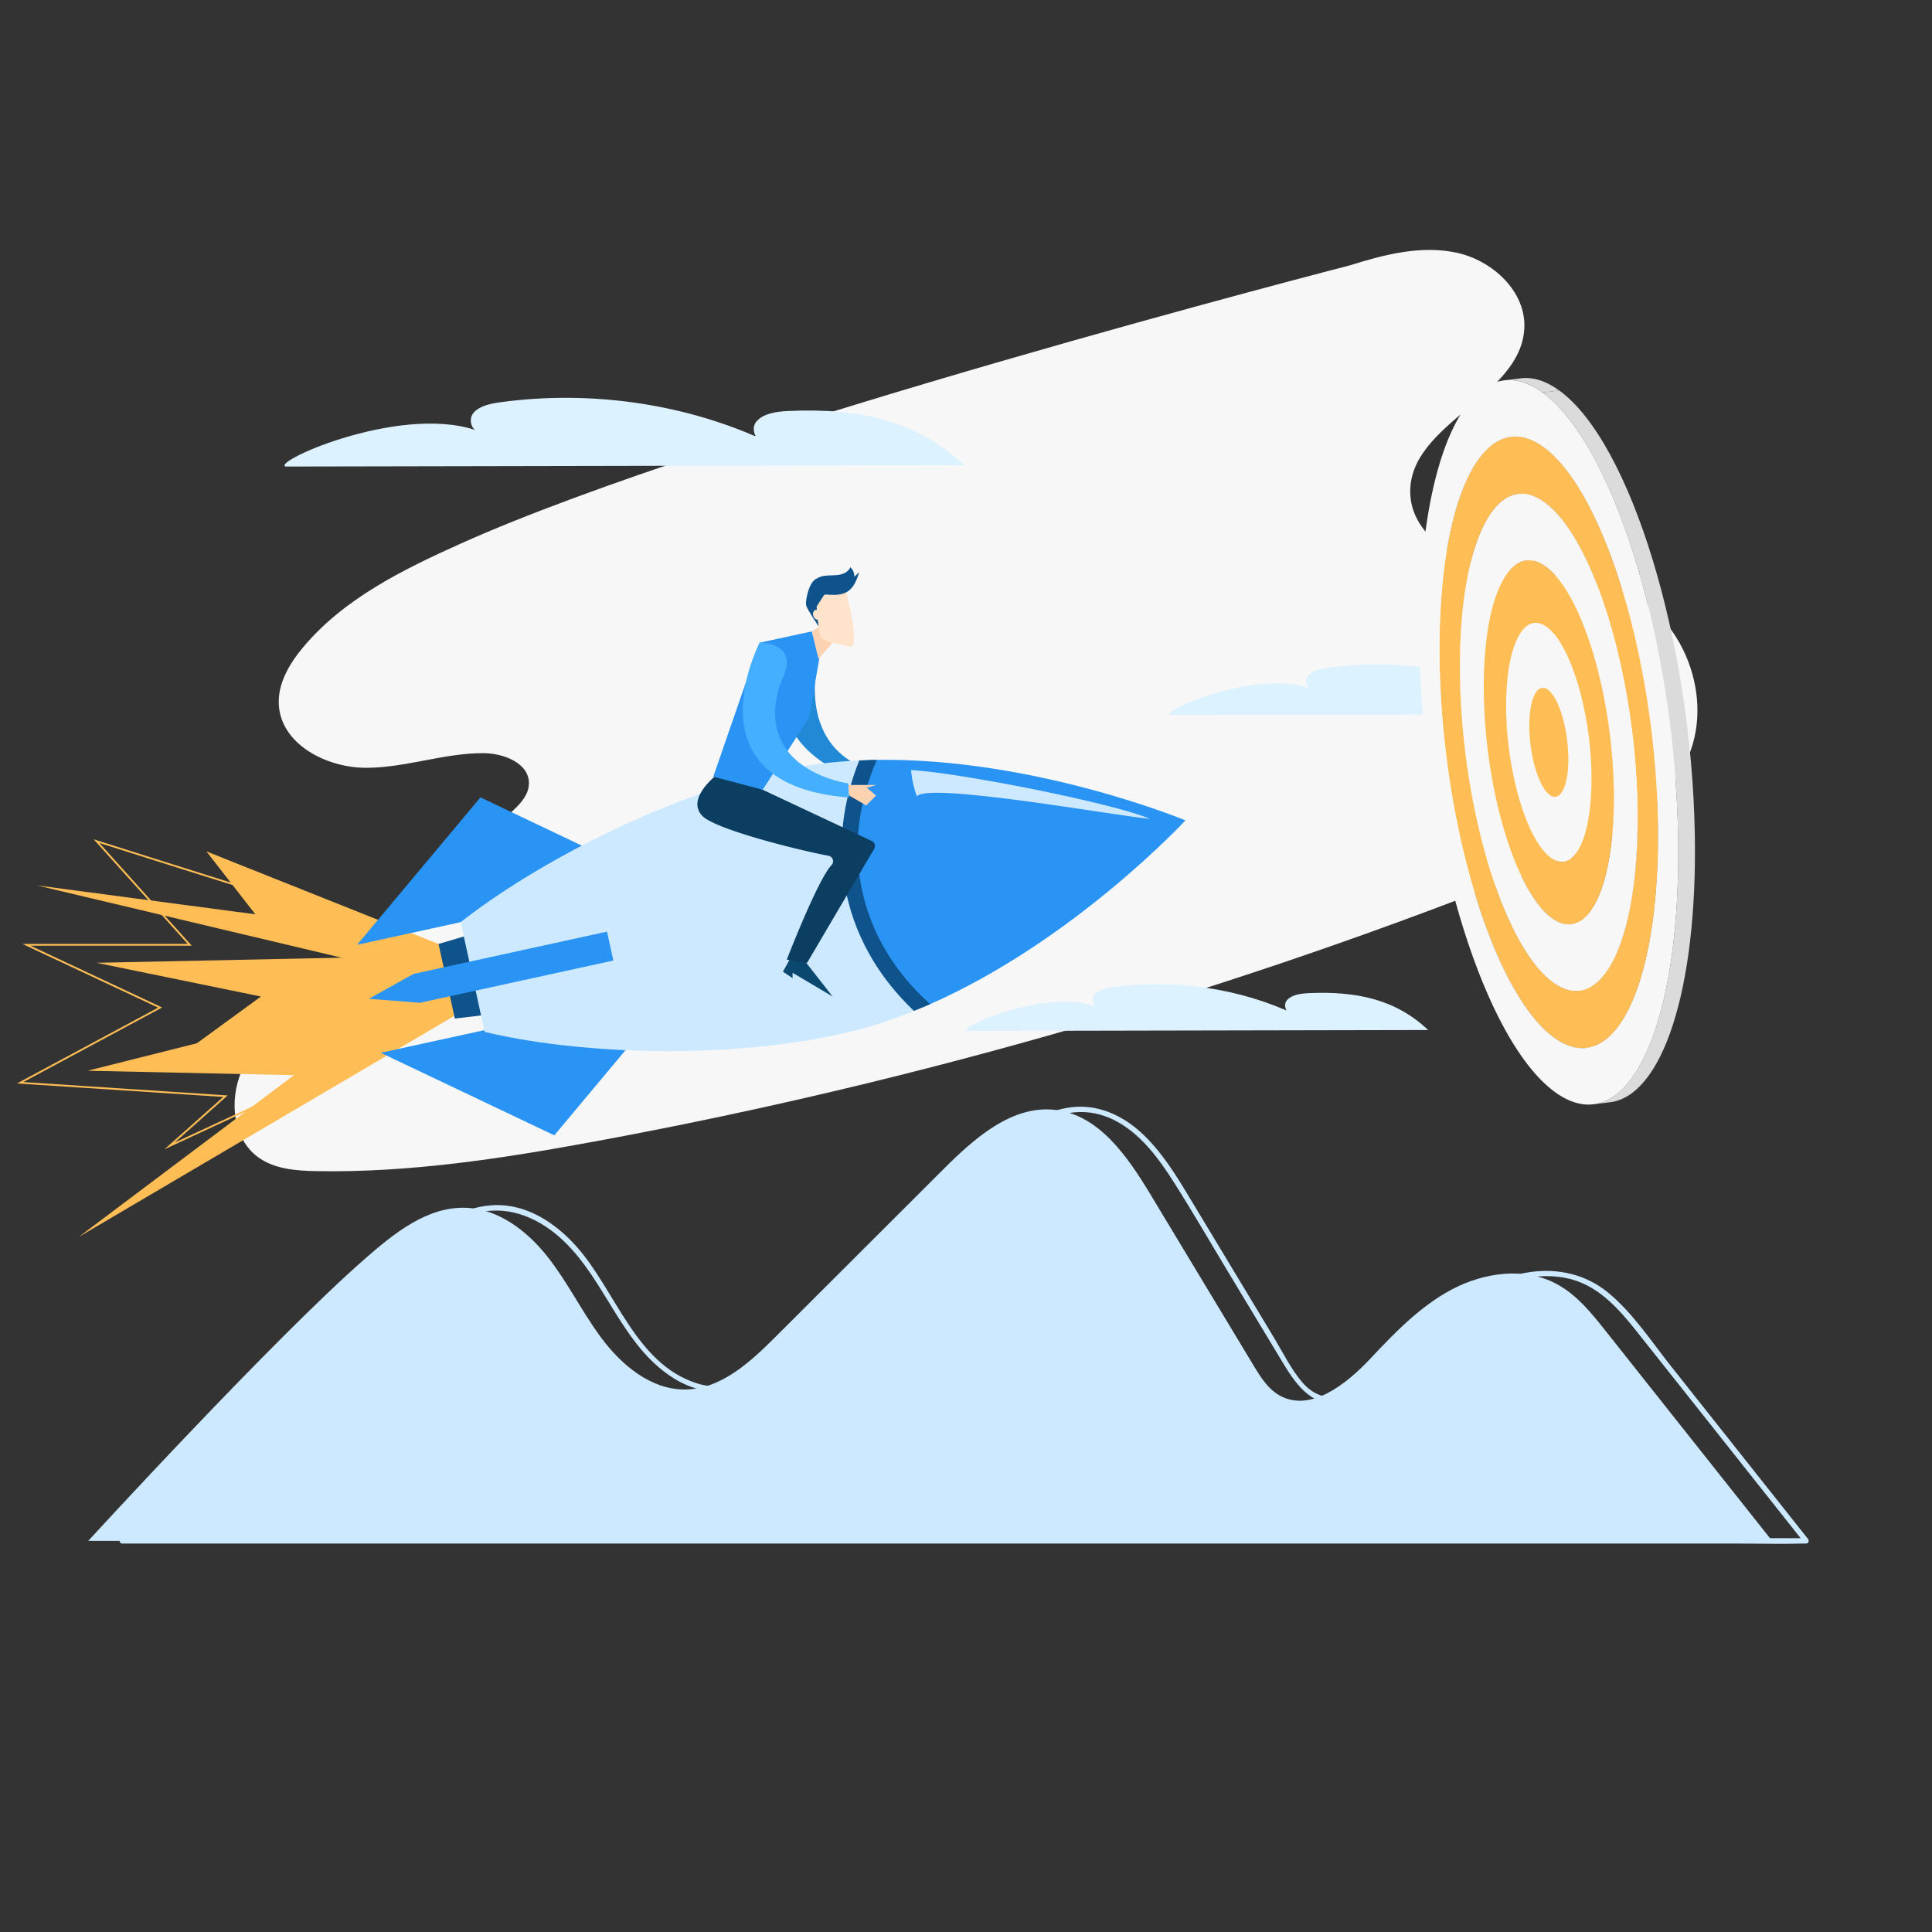 <svg xmlns="http://www.w3.org/2000/svg" enable-background="new 0 0 1080 1080" viewBox="0 0 1080 1080" id="business-goal"><rect x="0" y="0" width="1080" height="1080" fill="#333333" stroke="none"/><path fill="#f7f7f7" d="M257.51 303.89c-32.39 14.57-65.44 30.81-88.19 58.09-7.59 9.1-14.12 20.15-13.46 31.98 1.23 22.06 26.53 35.2 48.62 35.24s43.58-8.24 65.67-8.18c11.4.03 25.67 5.55 25.52 16.96-.09 6.82-5.57 12.19-10.65 16.73-38.99 34.85-77.98 69.7-116.98 104.55-12.99 11.61-26.39 23.78-33.15 39.84-6.76 16.06-4.81 37.22 9.18 47.62 9.21 6.85 21.44 7.75 32.92 7.95 52.13.93 103.99-7.09 155.26-16.54 181.29-33.4 359.21-85 530.25-153.75 31.32-12.59 64.94-28.06 79.85-58.34 17.22-35-1.15-82.83-37.38-97.29-21.65-8.65-45.99-6.18-68.91-10.42-22.92-4.24-47.5-19.95-47.74-43.25-.38-38.55 62-53.18 63.79-91.69.95-20.39-17.58-37.62-37.51-42.05s-40.63.91-60.11 7.03c0-.02-353.3 90.9-496.98 155.52z"></path><path fill="#cce9ff" d="M203.79 703.85c16.43-14.39 35.22-29.65 57.03-28.67 18.11.81 33.9 13 45.16 27.22 11.26 14.21 19.23 30.75 30.03 45.32 11.38 15.34 27.82 29.16 46.92 29.02 20.05-.15 36.42-15.28 50.61-29.45l93.96-93.81c17.35-17.32 38.4-36 62.73-33.01 24.29 2.99 40.18 26.17 52.82 47.13 19.23 31.89 38.45 63.79 57.68 95.68 3.83 6.36 7.93 12.98 14.37 16.68 17.03 9.79 37.08-5.77 50.55-20.07 13.87-14.73 28.14-29.68 46.04-39.13 17.89-9.45 40.36-12.61 58.24-3.13 11.4 6.04 19.75 16.44 27.77 26.55 30.97 39.06 61.95 78.12 92.92 117.18H49.33c0-.01 102.97-112.42 154.46-157.51z"></path><path fill="#cce9ff" d="M223.87 704.91c12.96-11.33 27.14-23.47 44.42-27.23 17.56-3.82 34.11 3.96 46.68 15.91 24.04 22.86 32.74 58.91 61.82 76.99 12.63 7.85 27.42 9.88 41.38 4.36 14.23-5.62 25.52-16.69 36.17-27.31 28.29-28.22 56.57-56.47 84.85-84.71 21.76-21.73 52.2-54.54 85.75-35.66 13.52 7.61 23.09 20.8 31.26 33.63 10.13 15.92 19.58 32.3 29.32 48.46 10.3 17.09 20.6 34.17 30.9 51.26 7.34 12.17 15.75 25.41 31.95 23.75 14.37-1.48 26.73-12.36 36.33-22.32 12.3-12.76 24.31-25.96 39.33-35.62 14.85-9.56 33.08-15.44 50.81-12.12 17.87 3.35 29.56 16.74 40.33 30.29 24.98 31.43 49.89 62.92 74.84 94.38 6.19 7.81 12.39 15.62 18.58 23.44.35-.85.71-1.71 1.06-2.56H82.53c-4.01 0-8.62-.64-12.6 0-.49.08-1.06 0-1.56 0 .35.85.71 1.71 1.06 2.56 37.44-40.87 75.58-81.22 114.98-120.21 12.84-12.73 25.85-25.35 39.46-37.29 1.45-1.28-.67-3.39-2.12-2.12-26.16 22.95-50.53 48.02-74.74 72.98-22.47 23.17-44.64 46.65-66.6 70.31-4.38 4.72-8.77 9.45-13.12 14.21-.86.94-.28 2.56 1.06 2.56h903c12.22 0 24.5.34 36.72 0 .52-.01 1.04 0 1.56 0 1.41 0 1.83-1.59 1.06-2.56-25.6-32.29-51.21-64.58-76.81-96.87-11-13.87-21.37-29.84-35.23-41.08-12.28-9.96-27.56-13.44-43.1-11.28-16.11 2.24-30.56 10.04-43.16 20.06-13.79 10.97-24.57 24.94-37.82 36.43-13.15 11.41-32.69 21.31-46.54 5.23-6.3-7.32-10.77-16.55-15.74-24.79-5.32-8.83-10.64-17.65-15.96-26.48l-31.41-52.11c-7.74-12.84-15.78-25.94-26.91-36.17-9.98-9.17-22.59-15.3-36.4-14.51-15.03.86-28.33 9.13-39.66 18.46-14.4 11.86-27.13 25.87-40.32 39.03-14.49 14.47-28.98 28.94-43.48 43.4-13.2 13.18-25.94 27.21-40.17 39.28-13.54 11.49-30.33 20.1-48.34 14.41-34.63-10.94-45.45-52.14-67.62-76.76-10.1-11.22-23.38-20.7-38.7-22.57-15.75-1.93-30.57 4.97-43.12 13.88-6.46 4.58-12.49 9.72-18.45 14.93-1.46 1.29.67 3.4 2.12 2.13z"></path><path fill="#dcf2ff" d="M933.18 399.15c-19.53-18.48-43.23-23.66-72.55-22.29-4.8.23-10.17 1.03-12.94 4.35-2.76 3.32.22 9.38 4.91 8.45-33.11-15.66-72.58-21.55-110.06-16.42-4.14.57-8.65 1.47-11.13 4.32-2.47 2.86-.83 8.08 3.37 8.12-30.79-12.77-86.32 11.89-80.76 14.02l279.16-.55zM798.36 575.79c-18.05-17.08-39.96-21.87-67.05-20.6-4.44.21-9.4.95-11.96 4.02-2.55 3.07.21 8.67 4.53 7.81-30.6-14.48-67.08-19.92-101.72-15.18-3.83.52-8 1.36-10.28 4-2.29 2.64-.77 7.47 3.11 7.51-28.46-11.81-79.77 10.99-74.63 12.96l258-.52z"></path><path fill="#ffbe55" d="m254.73 534.01-200.78 4.2 91.93 18.85-49.71 36.25 161.36-37.72z"></path><path fill="#ffbe55" d="M261.87 563.24 43.99 691.47l120.3-90.43-115.32-2.49 212.9-53.5z"></path><path fill="#ffbe55" d="m91.86 642.49 32.95-29.29L9.5 605.65l78.91-42.38-75.9-35.62h92.41l-52.57-58.48 1.75.56c2.01.64 200.79 63.79 207.77 63.79h1.27l-63.3 58.86-107.98 50.11zm-78.81-37.61 114.22 7.48-29.65 26.36 101.74-47.22 61.42-57.14c-16.54-3.26-184.82-56.65-205.22-63.13l51.61 57.41H16.99l73.64 34.56-77.58 41.68z"></path><path fill="#ffbe55" d="m245.15 527.68-129.76-51.74 27.35 35.16-122.08-16.15 236.87 56.19z"></path><path fill="#2189d6" d="M457.54 368.35s-16.29 57.66 43.01 65.45c-2.96 6.17-3.56 8.68-3.56 8.68s-60.41-14.45-57.41-51.28c10.64-23.25 17.96-22.85 17.96-22.85z"></path><path fill="#2a94f4" d="m329.24 474.61-60.65-28.87-68.96 82.4 57.9-12.65zM352.95 583.12l-43.09 51.54-97.03-46.14 57.89-12.65z"></path><path fill="#0e538c" d="m278.6 566.5-24.34 2.88-9.11-41.7 23.44-6.95z"></path><path fill="#cce9ff" d="M662.64 458.61s-62.19 67.17-142.67 102.69c-1.5.66-3 1.31-4.51 1.94-1.5.65-3.02 1.27-4.53 1.88-13.39 5.41-27.24 9.87-41.34 12.95-68.08 14.88-149.46 10.63-198.66-1.23l-13.4-61.35c39.77-31.32 111.75-70.07 179.83-84.94 14.1-3.08 28.54-4.8 42.97-5.46 1.64-.08 3.28-.14 4.91-.19 1.64-.05 3.27-.09 4.91-.11 87.96-1.29 172.49 33.82 172.49 33.82z"></path><path fill="#2a94f4" d="M662.64 458.61s-62.19 67.17-142.67 102.69c-1.5.66-3 1.31-4.51 1.94-19.52-18-32.58-40.16-37.83-64.21-5.25-24.04-2.62-49.63 7.62-74.13 1.64-.05 3.27-.09 4.91-.11 87.95-1.29 172.48 33.82 172.48 33.82z"></path><path fill="#0e538c" d="M490.15 424.79c-1.64.02-3.27.06-4.91.11-1.63.05-3.27.11-4.91.19-4.63 11.52-7.66 23.25-9.02 34.94-1.56 13.47-.91 26.91 1.94 39.95 2.85 13.04 7.86 25.54 14.9 37.12 6.11 10.06 13.76 19.47 22.77 28.01 1.51-.61 3.03-1.24 4.53-1.88 1.51-.64 3.01-1.28 4.51-1.94-19.2-17.2-32.59-38.6-37.97-63.22-5.37-24.62-2.12-49.64 8.16-73.28z"></path><path fill="#cce9ff" d="M509.31 430.51c25.87 1.18 113.33 18.5 133.44 27.19-17.37-1.33-124.05-20.71-130.24-12.53-2.98-8.45-3.2-14.66-3.2-14.66z"></path><path fill="#2a94f4" d="m342.86 536.94-108.17 23.64-28.46-2.25 24.93-13.91 108.17-23.63z"></path><path fill="#0b4870" d="m449.38 536.54 16.06 20.52-22.37-13.26v3l-5.4-3.63 5.08-9.16z"></path><path fill="#0b3e60" d="M465.01 483.41c1.47-1.84.45-4.58-1.86-5.02-19.74-3.79-64.02-15.12-70.71-22.45-7.46-8.17 2.84-18.82 10.3-24.5l23.63 10.05 60.93 28.6a3.14 3.14 0 0 1 1.36 4.45l-37.48 63.68s-6.75-.71-11.36-1.78c0 0 17.51-45.38 25.19-53.03z"></path><path fill="#fcd2b1" d="M473.04 438.81h16.7l-5.13 1.57 5.13 4.34-5.52 5.53-11.18-6.51z"></path><path fill="#2a94f4" d="m458.27 366.54-5.98 34.56-25.92 40.38-27.64-7.34 25.91-74.88 29.17-6.31z"></path><path fill="#fcd2b1" d="m466.94 357.52-9.4 10.83-3.73-15.4 4.46-2.78z"></path><path fill="#0e538c" d="M456.41 323.53c-4.27 1.72-6.41 12.66-5.75 14.97.66 2.31 6.96 11.67 6.96 11.67l11.24-24.72-12.45-1.92z"></path><path fill="#ffe3ca" d="M472.99 331.02s8.42 31.92 2.21 30.47c-6.21-1.46-15.29-2.65-16.44-5.73s-3.88-23.37-1.27-26.5 15.02-.22 15.02-.22l.48 1.98z"></path><path fill="#0e538c" d="M455.58 332c-1.5-1.28-2.14-3.49-1.56-5.38.82-2.65 3.65-4.18 6.38-4.66s5.54-.18 8.29-.58c2.74-.4 5.62-1.75 6.66-4.31 1.48 1.32 2.31 3.34 2.19 5.32.92-.83 1.85-1.66 2.77-2.49-1.33 4.05-2.88 8.4-6.44 10.74-3.47 2.27-7.95 2.03-12.08 1.71-.01-.01-4.71.93-6.21-.35z"></path><path fill="#0e538c" d="m461.45 331.39-5.8 8.96-.57-11.14z"></path><ellipse cx="456.59" cy="343.69" fill="#ffe3ca" rx="2.04" ry="2.81" transform="rotate(-16.804 456.512 343.643)"></ellipse><path fill="#45afff" d="M424.64 359.26s-41.52 79.55 50.03 86.56c-.46-4.46-.46-7.9-.46-7.9s-47.37-6.31-40.18-47.48c.77-4.39 2.2-8.63 3.97-12.72 8.06-18.67-13.36-18.46-13.36-18.46z"></path><path fill="#f7f7f7" d="M865.09 565.76c-3.34.41-6.81.84-9.34 1.17-19.79-25.64-36.54-74.17-45.05-128.59 3.12-.38 6.23-.77 9.35-1.15 8.51 54.4 25.25 102.92 45.04 128.57z"></path><path fill="#f7f7f7" d="m865.09 565.76.63.81c-3.12.38-6.23.77-9.35 1.15-.21-.26-.41-.53-.62-.79 2.53-.33 6-.76 9.34-1.17z"></path><path fill="#f7f7f7" d="M865.72 566.57c4.01 5.09 8.15 9.23 12.36 12.29l-9.35 1.15c-4.21-3.06-8.35-7.2-12.36-12.29 3.12-.38 6.23-.77 9.35-1.15z"></path><path fill="#ffbe55" d="M825.52 377.77c1.32 74.11 24.6 150.32 52 170.23l-9.35 1.15c-27.4-19.91-50.68-96.12-52-170.23-.33-18.53.74-35.17 2.97-49.4 3.12-.38 6.23-.77 9.35-1.15-2.22 14.23-3.3 30.87-2.97 49.4z"></path><path fill="#f7f7f7" d="M850.69 464.61c6.89 22.56 16.17 40.15 26.2 47.44l-9.35 1.15c-10.03-7.29-19.31-24.88-26.2-47.44 3.12-.38 6.23-.77 9.35-1.15z"></path><path fill="#ffbe55" d="M866.91 466.52c2.91 5.34 6.08 9.43 9.38 11.82l-9.35 1.15c-3.29-2.39-6.47-6.48-9.38-11.82 3.11-.38 6.23-.76 9.35-1.15z"></path><path fill="#f7f7f7" d="M864.59 412c1.25 14.14 5.82 27.4 11.07 31.22l-9.35 1.15c-5.25-3.82-9.82-17.08-11.07-31.22 3.11-.39 6.23-.77 9.35-1.15zM838.81 387.42c.48 27.12 4.99 54.63 11.88 77.19-3.12.38-6.23.77-9.35 1.15-6.89-22.55-11.39-50.06-11.88-77.19-.79-44.01 9.25-73.48 23.77-75.27l9.35-1.15c-14.52 1.8-24.55 31.27-23.77 75.27z"></path><path fill="#f7f7f7" d="M814.11 369.48c.41 22.78 2.5 45.72 5.94 67.71-3.12.38-6.23.77-9.35 1.15-3.44-21.98-5.53-44.93-5.94-67.71-1.32-73.94 15.54-123.46 39.94-126.46l9.35-1.15c-24.4 3-41.26 52.52-39.94 126.46z"></path><path fill="#ffbe55" d="M851.27 396.48c.48 26.73 6.9 54.03 15.63 70.05-3.12.38-6.23.77-9.35 1.15-8.74-16.02-15.16-43.32-15.63-70.05-.52-28.91 6.07-48.27 15.61-49.44l9.35-1.15c-9.53 1.17-16.12 20.53-15.61 49.44zM857.99 274.95c-13.72 1.69-24.51 21.48-29.5 53.42-3.12.38-6.23.77-9.35 1.15 4.99-31.94 15.78-51.73 29.5-53.42 2.81-.34 6.55-.8 9.35-1.15z"></path><path fill="#f7f7f7" d="M864.26 405.91c.04 2.03.15 4.06.33 6.08-3.12.38-6.23.77-9.35 1.15a88.09 88.09 0 0 1-.33-6.08c-.24-13.17 2.77-21.99 7.12-22.52l9.35-1.15c-4.35.53-7.36 9.36-7.12 22.52z"></path><path fill="#ffbe55" d="M876.28 478.34c2.49 1.81 4.87 2.52 7.09 2.25l-9.35 1.15c-2.22.27-4.6-.44-7.09-2.25 2.81-.34 6.62-1.85 9.35-1.15z"></path><path fill="#f7f7f7" d="M875.66 443.21c1.13.82 2.22 1.15 3.23 1.02l-9.35 1.15c-1.01.12-2.1-.2-3.23-1.02 2.8-.34 6.61-1.86 9.35-1.15zM876.89 512.05c3.79 2.75 7.41 3.84 10.79 3.42l-9.35 1.15c-3.38.42-7-.67-10.79-3.42 2.8-.34 6.54-.81 9.35-1.15z"></path><path fill="#ffbe55" d="M877.53 548c5.17 3.76 10.12 5.24 14.74 4.67l-9.35 1.15c-4.62.57-9.57-.91-14.74-4.67 2.8-.34 6.61-1.86 9.35-1.15z"></path><path fill="#f7f7f7" d="M878.08 578.86c6.36 4.62 12.45 6.45 18.13 5.75l-9.35 1.15c-5.68.7-11.77-1.13-18.13-5.75 2.8-.34 6.54-.81 9.35-1.15z"></path><path fill="#ffbe55" d="m862.03 384.54 9.35-1.15c1.01-.12 2.1.2 3.23 1.02l-9.35 1.15c-1.14-.82-2.22-1.14-3.23-1.02z"></path><path fill="#f7f7f7" d="m857.54 348.19 9.35-1.15c2.22-.27 4.6.44 7.09 2.25l-9.35 1.15c-2.49-1.81-4.87-2.53-7.09-2.25z"></path><path fill="#ffbe55" d="m853.23 313.31 9.35-1.15c3.38-.42 7.01.67 10.8 3.42l-9.35 1.15c-3.79-2.76-7.42-3.84-10.8-3.42zM878.89 444.23l-9.35 1.15c4.34-.54 7.35-9.35 7.11-22.53-.29-16.23-5.39-32.94-11.39-37.29l9.35-1.15c6 4.36 11.1 21.06 11.39 37.29.23 13.18-2.77 22-7.11 22.53z"></path><path fill="#f7f7f7" d="m848.64 276.1 9.35-1.15c4.62-.57 9.57.91 14.75 4.67l-9.35 1.15c-5.18-3.75-10.13-5.24-14.75-4.67z"></path><path fill="#ffbe55" d="m844.7 244.17 9.35-1.15c5.68-.7 11.77 1.12 18.14 5.75l-9.35 1.15c-6.37-4.63-12.46-6.45-18.14-5.75z"></path><path fill="#f7f7f7" d="m883.37 480.59-9.35 1.15c9.54-1.18 16.13-20.54 15.61-49.44-.64-35.64-11.84-72.29-25.01-81.86l9.35-1.15c13.17 9.57 24.37 46.22 25.01 81.86.52 28.9-6.07 48.26-15.61 49.44z"></path><path fill="#ffbe55" d="m887.68 515.47-9.35 1.15c14.52-1.79 24.55-31.27 23.77-75.27-.97-54.26-18.02-110.05-38.07-124.62l9.35-1.15c20.05 14.57 37.1 70.37 38.07 124.62.78 44-9.25 73.48-23.77 75.27z"></path><path fill="#f7f7f7" d="m892.27 552.67-9.35 1.15c19.83-2.45 33.53-42.71 32.46-102.82-1.32-74.11-24.6-150.32-52-170.23l9.35-1.15c27.4 19.9 50.68 96.12 52 170.23 1.08 60.11-12.62 100.38-32.46 102.82z"></path><path fill="#ffbe55" d="m896.22 584.61-9.35 1.15c24.39-3.01 41.25-52.53 39.93-126.46-1.63-91.15-30.27-184.89-63.96-209.38l9.35-1.15c33.7 24.48 62.33 118.23 63.96 209.38 1.32 73.93-15.54 123.45-39.93 126.46z"></path><path fill="#ffbe55" d="M862.84 249.92c33.7 24.48 62.33 118.23 63.96 209.38 1.63 91.16-24.37 145.2-58.07 120.72-33.7-24.48-62.34-118.22-63.97-209.38-1.62-91.16 24.38-145.21 58.08-120.72zm5.34 299.23c27.4 19.9 48.53-24.03 47.21-98.15-1.32-74.11-24.6-150.32-52-170.23-27.4-19.91-48.53 24.04-47.21 98.15 1.32 74.12 24.6 150.33 52 170.23"></path><path fill="#f7f7f7" d="M864.63 350.44c13.17 9.57 24.37 46.22 25.01 81.86.64 35.64-9.53 56.77-22.7 47.2-13.18-9.57-24.37-46.22-25.01-81.86-.64-35.65 9.53-56.78 22.7-47.2zm1.68 93.92c6 4.36 10.63-5.26 10.34-21.5-.29-16.23-5.39-32.94-11.39-37.29-6-4.36-10.64 5.27-10.35 21.5.29 16.24 5.39 32.93 11.4 37.29"></path><path fill="#f7f7f7" d="M915.39 451.01c-.97-54.42-13.79-109.98-31.37-143.54-.37-.71-.75-1.42-1.13-2.11-1.89-3.47-3.84-6.68-5.83-9.62-.4-.59-.8-1.16-1.2-1.73-4.01-5.64-8.19-10.12-12.47-13.23-5.14-3.73-10.05-5.22-14.64-4.68-2.68.31-5.24 1.31-7.68 2.96-.7.47-1.38.99-2.05 1.57-.67.57-1.34 1.2-1.99 1.88-1.95 2.03-3.79 4.51-5.52 7.42-.58.97-1.14 1.99-1.68 3.05a64.67 64.67 0 0 0-1.6 3.33c-.52 1.16-1.03 2.36-1.52 3.6-6.63 16.81-10.56 41.71-10.59 72.17 0 2.26.02 4.54.06 6.86.52 28.95 4.38 58.22 10.54 84.33l.75 3.12c2.03 8.27 4.28 16.21 6.74 23.69 2.76 8.42 5.76 16.26 8.97 23.37.71 1.58 1.43 3.12 2.16 4.63 6.94 14.31 14.71 25.18 22.85 31.09 1.28.93 2.55 1.73 3.81 2.38.84.44 1.67.81 2.49 1.13.82.32 1.64.57 2.44.77 1.21.3 2.4.46 3.58.5.78.02 1.56-.01 2.32-.1 19.12-2.23 32.57-39.57 32.62-95.97 0-2.27-.02-4.56-.06-6.87zm-47.85 62.19c-20.06-14.57-37.11-70.37-38.07-124.62-.97-54.26 14.51-86.42 34.57-71.85 20.05 14.57 37.1 70.37 38.07 124.62.96 54.26-14.52 86.42-34.57 71.85"></path><path fill="#dbdbdb" d="m900.11 616.14-9.35 1.15c28.9-3.57 48.87-62.23 47.3-149.82-1.93-107.98-35.85-219.04-75.77-248.04l9.35-1.15c39.92 29 73.85 140.06 75.77 248.04 1.57 87.59-18.4 146.26-47.3 149.82z"></path><path fill="#f7f7f7" d="M938.07 467.48c-1.93-107.98-35.85-219.04-75.77-248.04-39.92-29.01-70.72 35.02-68.8 143.01 1.93 107.99 35.85 219.04 75.78 248.04 39.91 29 70.71-35.02 68.79-143.01zm-12.17 27.95c-.28 3.87-.62 7.64-1.01 11.3a275.674 275.674 0 0 1-1.82 13.77c-.32 2.03-.66 4.02-1.02 5.97-.19 1.05-.39 2.08-.59 3.11-.37 1.86-.76 3.67-1.16 5.45-.09.41-.19.82-.28 1.23-.34 1.46-.69 2.89-1.06 4.29-.11.44-.23.87-.35 1.31-1.12 4.15-2.33 8.04-3.65 11.66-.19.52-.38 1.02-.57 1.53-.93 2.47-1.91 4.8-2.94 7-.99 2.11-2.01 4.1-3.07 5.95-1.2 2.09-2.45 4.02-3.74 5.76-.69.93-1.4 1.81-2.13 2.64-.09.11-.19.22-.28.32a36.32 36.32 0 0 1-3.53 3.5c-.83.71-1.67 1.35-2.53 1.93-.86.58-1.72 1.09-2.61 1.54-.88.45-1.78.83-2.68 1.14-.82.29-1.65.51-2.49.68l-.48.09c-.82.15-1.65.25-2.49.29-.04 0-.08.01-.12.01-5.23.22-10.79-1.67-16.58-5.87-20.66-15.01-39.41-56.04-51.21-106.55-.47-1.99-.92-4-1.36-6.02-.69-3.16-1.36-6.35-2-9.57-.96-4.84-1.85-9.75-2.68-14.71-.3-1.8-.59-3.62-.87-5.43-2.3-14.83-3.99-30.09-4.96-45.44l-.03-.54c-.44-7.04-.73-14.09-.85-21.13-1.63-91.15 24.37-145.2 58.07-120.71 3.11 2.26 6.18 5.12 9.19 8.5.65.73 1.3 1.49 1.94 2.27 28.66 34.74 51.39 117.69 52.83 198.6.24 12.81-.08 24.9-.89 36.13"></path><path fill="#ffbe55" d="M874.75 406.23c-.18-.85-.37-1.7-.57-2.52-.11-.45-.23-.9-.34-1.34a61.2 61.2 0 0 0-.74-2.6c-.13-.42-.26-.84-.39-1.25-.27-.82-.55-1.61-.84-2.38-1.88-4.99-4.17-8.79-6.61-10.57-.75-.55-1.48-.87-2.18-.99-3.85-.67-6.85 4.83-7.83 14.11-.04.42-.09.85-.12 1.29-.07.87-.13 1.78-.17 2.71-.06 1.4-.07 2.86-.05 4.39.13 7.11 1.17 14.3 2.82 20.51.23.89.48 1.75.74 2.6.52 1.69 1.08 3.28 1.67 4.76.6 1.48 1.23 2.84 1.9 4.05.17.3.33.6.5.89.68 1.14 1.38 2.14 2.11 2.96.54.62 1.1 1.13 1.66 1.54 2.25 1.63 4.31 1.3 5.99-.61.28-.32.55-.68.81-1.08.64-1.01 1.22-2.28 1.71-3.79.2-.6.38-1.24.54-1.92.25-1.01.47-2.11.65-3.28.43-2.73.66-5.86.66-9.32 0-.49 0-1-.01-1.5-.11-5.7-.8-11.42-1.91-16.66z"></path><path fill="#dbdbdb" d="m840.8 212.63 9.35-1.15c6.73-.83 13.95 1.33 21.49 6.81l-9.35 1.15c-7.54-5.48-14.76-7.64-21.49-6.81z"></path><path fill="#ffbe55" d="M864.03 316.73c20.05 14.57 37.1 70.37 38.07 124.62.97 54.26-14.51 86.42-34.56 71.85-20.06-14.57-37.11-70.37-38.07-124.62-.98-54.26 14.5-86.42 34.56-71.85zm2.91 162.77c13.17 9.57 23.34-11.56 22.7-47.2-.64-35.64-11.84-72.29-25.01-81.86-13.18-9.57-23.34 11.55-22.71 47.2.64 35.63 11.84 72.28 25.02 81.86"></path><path fill="#dcf2ff" d="M538.99 260.06c-26.55-25.11-58.76-32.16-98.61-30.29-6.53.31-13.83 1.4-17.58 5.91-3.76 4.51.3 12.75 6.67 11.48-45-21.29-98.65-29.29-149.59-22.32-5.63.77-11.76 1.99-15.12 5.88-3.36 3.88-1.13 10.98 4.57 11.04C227.47 224.39 152 257.9 159.56 260.8l379.43-.74z"></path></svg>